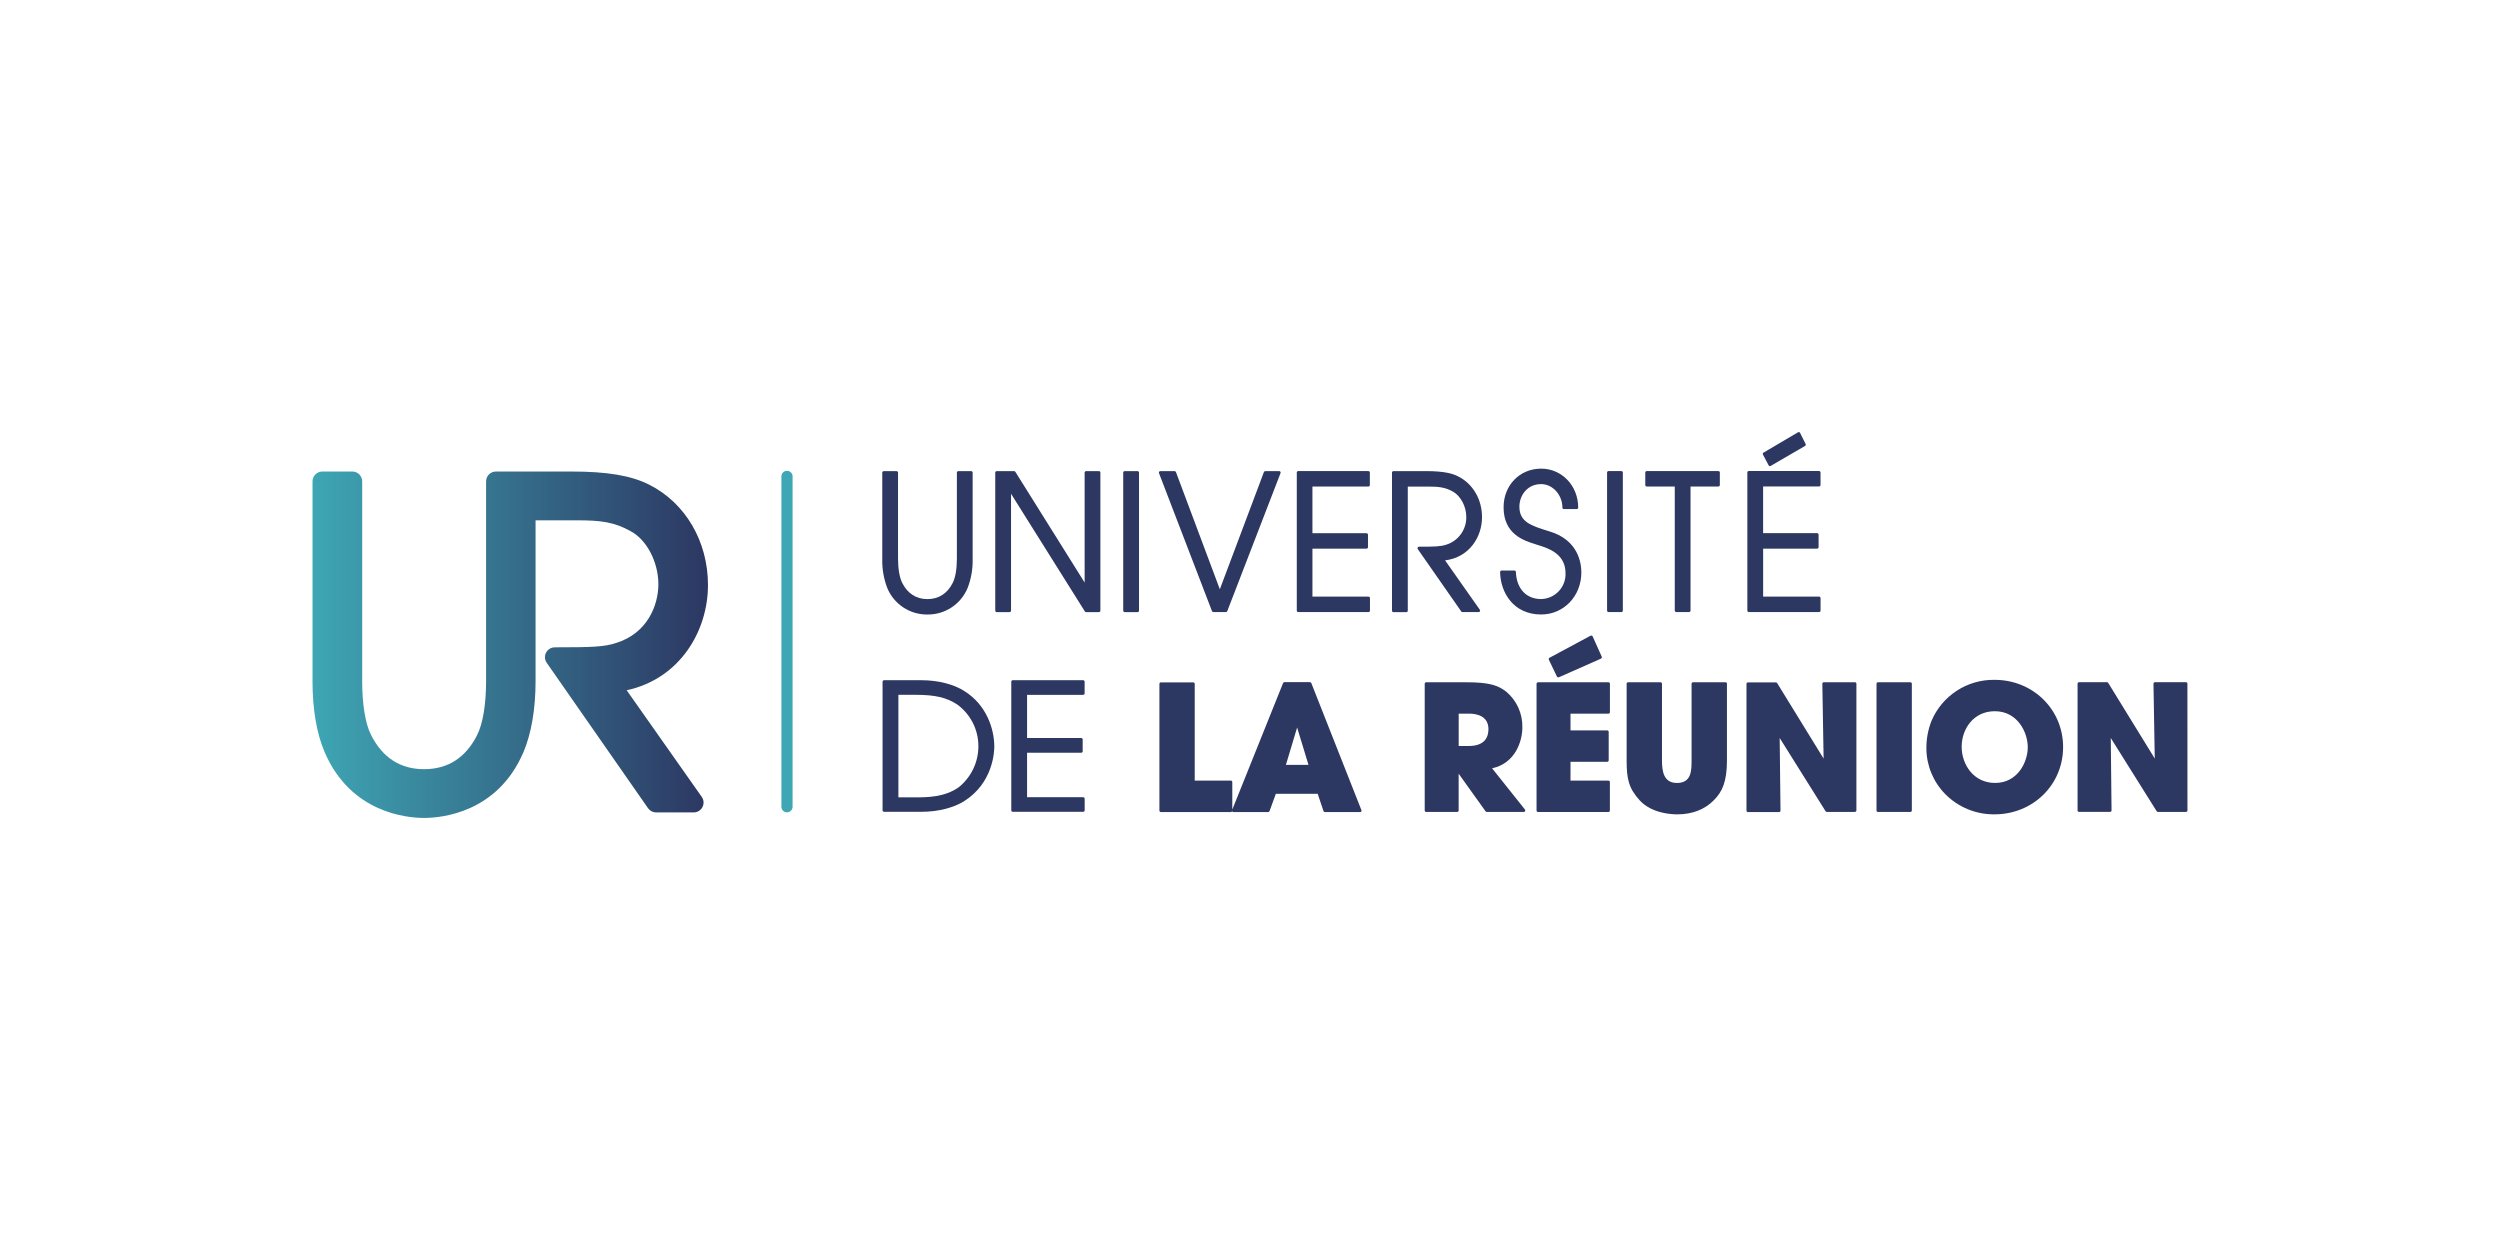 <?xml version="1.0" encoding="UTF-8"?>
<svg xmlns="http://www.w3.org/2000/svg" xmlns:xlink="http://www.w3.org/1999/xlink" version="1.1" viewBox="0 0 113.386 56.692">
  <defs>
    <linearGradient id="Degradado_sin_nombre_6" data-name="Degradado sin nombre 6" x1="14.173" y1="29.241" x2="32.11" y2="29.241" gradientUnits="userSpaceOnUse">
      <stop offset="0" stop-color="#3ea6b4"/>
      <stop offset="1" stop-color="#2c3762"/>
    </linearGradient>
  </defs>
  <!-- Generator: Adobe Illustrator 28.7.1, SVG Export Plug-In . SVG Version: 1.2.0 Build 142)  -->
  <g>
    <g id="Capa_1">
      <g>
        <path d="M28.423,31.306c2.425-.524,3.687-2.701,3.687-4.77,0-1.978-1.02-3.723-2.661-4.551-.818-.415-1.909-.6-3.534-.599h-3.422c-.247,0-.447.2-.447.447v9.075c0,1.038-.148,1.925-.409,2.436-.518,1.026-1.326,1.542-2.403,1.542s-1.884-.521-2.403-1.548c-.26-.504-.404-1.392-.404-2.43v-9.075c0-.247-.2-.447-.447-.447h-1.359c-.247,0-.447.2-.447.447h0v9.075c0,1.262.191,2.372.549,3.202,1.186,2.773,3.753,2.987,4.512,2.987s3.326-.215,4.506-2.986c.356-.837.549-1.946.549-3.208v-7.304h1.897c1.044,0,1.671.073,2.425.498.723.389,1.248,1.398,1.248,2.401,0,.959-.502,2.231-1.925,2.666-.526.172-1.035.195-2.771.195-.247-.001-.448.199-.448.446-0.0.092.028.182.081.257l4.595,6.594c.084.12.221.191.368.191h1.702c.246.001.447-.198.448-.444.001-.093-.028-.184-.083-.261l-3.404-4.836Z" fill="url(#Degradado_sin_nombre_6)"/>
        <path d="M42.063,27.871c.798.009,1.52-.469,1.824-1.207.163-.424.239-.876.227-1.329v-3.9c-.001-.037-.03-.067-.068-.068h-.581c-.037.001-.066.031-.066.068v3.9c0,.474-.068.863-.189,1.103-.243.48-.638.734-1.146.734s-.902-.254-1.144-.734c-.119-.237-.19-.631-.19-1.103v-3.9c0-.037-.03-.066-.067-.066h-.582c-.037,0-.066.03-.066.066v3.9c-.013.454.064.905.225,1.329.303.738,1.025,1.216,1.823,1.207Z" fill="#2c3762"/>
        <path d="M49.841,21.367h-.582c-.037,0-.066.03-.066.066v4.988l-3.143-5.022c-.012-.02-.033-.032-.056-.032h-.787c-.037.001-.067.031-.068.068v6.26c0,.037.03.067.066.068h.582c.037-.001.067-.031.068-.068v-5.301l3.348,5.337c.012.02.034.032.057.032h.581c.037-.001.066-.031.066-.068v-6.26c.001-.037-.029-.067-.065-.068h-.001Z" fill="#2c3762"/>
        <rect x="50.943" y="21.367" width=".716" height="6.396" rx=".066" ry=".066" fill="#2c3762"/>
        <path d="M55.026,27.761h.574c.028.001.052-.017.062-.043l2.416-6.261c.013-.034-.004-.073-.038-.086-.007-.003-.015-.004-.023-.004h-.63c-.028-0-.053.017-.063.043l-1.999,5.316-1.991-5.316c-.01-.025-.034-.042-.062-.043h-.645c-.037.001-.067.032-.066.069 0.0.008.002.015.004.022l2.404,6.26c.009.024.032.041.058.043Z" fill="#2c3762"/>
        <path d="M62.063,27.06h-2.538v-2.176h2.452c.037,0,.067-.03.067-.066v-.568c0-.037-.03-.066-.066-.066h-2.453v-2.117h2.538c.037,0,.066-.03.066-.066v-.567c0-.037-.029-.067-.066-.068h-3.182c-.037,0-.066.03-.066.066v6.262c0,.037.03.066.066.066h3.187c.037,0,.066-.03.066-.066v-.566c0-.037-.03-.068-.068-.068-.001,0-.003,0-.004 0Z" fill="#2c3762"/>
        <path d="M66.332,27.761h.732c.037-.001.066-.033.065-.07-.001-.013-.005-.025-.012-.035l-1.577-2.241c1.101-.134,1.677-1.067,1.676-1.959,0-.804-.411-1.511-1.076-1.845-.223-.119-.593-.244-1.461-.244h-1.48c-.037.001-.066.031-.066.068v6.26c-.001.037.029.067.065.068h.585c.037,0,.066-.03.066-.066v-5.628h.949c.461,0,.758.034,1.102.229s.602.668.602,1.142c.013.579-.36,1.095-.913,1.265-.255.083-.511.09-1.231.09-.025 0-.047.014-.059.036-.013.021-.013.048,0,.069l1.976,2.834c.013.019.035.031.058.03Z" fill="#2c3762"/>
        <path d="M69.898,27.87c1.022,0,1.823-.83,1.823-1.906,0-.435-.143-1.487-1.472-1.871l-.044-.013c-.752-.237-1.294-.402-1.294-1.099,0-.497.345-1.025.987-1.025.523,0,.964.489.964,1.067,0,.037.03.066.066.066h.583c.037,0,.067-.03.067-.066v-.001c0-.99-.739-1.767-1.681-1.767-.97,0-1.703.753-1.703,1.752,0,1.225.919,1.513,1.467,1.684l.142.045c.42.133,1.2.381,1.2,1.257.026.624-.459,1.15-1.083,1.176-.008 0-.016.001-.024.001-.676,0-1.115-.474-1.144-1.23-.001-.036-.031-.064-.067-.064h-.583c-.018,0-.034.007-.046.02-.013.012-.02.029-.02.047.015.929.605,1.927,1.861,1.927Z" fill="#2c3762"/>
        <rect x="72.888" y="21.365" width=".715" height="6.396" rx=".066" ry=".066" fill="#2c3762"/>
        <path d="M74.688,22.065h1.27v5.628c0,.037.03.066.066.066h.582c.037,0,.067-.03.067-.066v-5.628h1.263c.037,0,.066-.03.066-.066v-.567c0-.037-.03-.066-.066-.066h-3.249c-.037,0-.066.03-.066.066v.567c0,.037.03.066.066.066h.001Z" fill="#2c3762"/>
        <path d="M80.218,21.108c.009.016.023.027.04.032.006.001.012.001.018,0,.012,0,.023-.003.033-.009l1.558-.906c.03-.017.042-.055.026-.087l-.251-.504c-.008-.017-.023-.029-.04-.035-.018-.005-.037-.002-.053.007l-1.567.923c-.03.018-.041.058-.024.089l.26.491Z" fill="#2c3762"/>
        <path d="M79.317,27.76h3.187c.037,0,.066-.03.066-.066v-.567c0-.037-.029-.067-.066-.068h-2.538v-2.176h2.451c.036-.002.065-.032.064-.069v-.566c-.001-.037-.031-.067-.068-.067h-2.448v-2.117h2.538c.037,0,.066-.03.066-.066v-.567c0-.037-.029-.067-.066-.068h-3.187c-.036-.001-.066.028-.066.064v6.264c-.001.037.029.067.065.068h.001Z" fill="#2c3762"/>
        <path d="M59.474,30.981c-.01-.025-.035-.042-.062-.042h-1.157c-.027-0-.051.016-.062.042l-2.303,5.737v-1.249c-.001-.036-.03-.066-.066-.066h-1.638v-4.388c0-.037-.03-.066-.066-.066h-1.469c-.037,0-.066.03-.066.066v5.75c0,.037.03.066.066.066h3.17c.029-0.0.054-.019.063-.046-.001.005-.001.011,0,.017.012.018.033.029.055.03h1.577c.028,0,.053-.017.063-.044l.287-.787h1.897l.264.785c.009.027.034.046.063.046h1.596c.037-.001.066-.031.066-.068,0-.015-.004-.029-.013-.04l-2.265-5.743ZM59.346,34.691h-1.025l.509-1.695.516,1.695Z" fill="#2c3762"/>
        <path d="M67.671,34.847c1.083-.237,1.375-1.269,1.375-1.856.014-.623-.255-1.22-.732-1.621-.366-.282-.748-.426-1.813-.426h-1.818c-.037,0-.066.03-.066.066v5.749c0,.037.03.067.066.067h1.405c.037.001.067-.029.068-.065 0-0.0 0-.001 0-.001v-1.67l1.223,1.709c.013.017.033.028.055.027h1.678c.037-.001.067-.032.066-.07-0-.014-.005-.027-.013-.038l-1.492-1.871ZM67.507,33.076c0,.345-.155.758-.896.758h-.453v-1.467h.469c.33,0,.881.092.881.709h0Z" fill="#2c3762"/>
        <path d="M70.247,29.921l.365.761c.011.023.035.037.06.037.009.002.018.002.027,0l1.911-.847c.016-.008.029-.021.036-.038.007-.016.007-.035,0-.051l-.411-.917c-.008-.016-.022-.029-.039-.036-.017-.007-.036-.007-.053,0l-1.865,1.002c-.032.017-.044.055-.03.088Z" fill="#2c3762"/>
        <path d="M72.95,35.403h-1.721v-.853h1.666c.037,0,.066-.03.066-.066v-1.291c0-.037-.03-.066-.066-.066h-1.666v-.759h1.721c.037-.001.067-.031.067-.068v-1.29c-.001-.037-.031-.066-.068-.066h-3.192c-.037.001-.067.031-.068.068v5.749c0,.037.03.067.066.067h3.194c.037,0,.066-.03.066-.067v-1.29c0-.036-.029-.066-.065-.066Z" fill="#2c3762"/>
        <path d="M78.255,30.943h-1.467c-.037,0-.067.03-.068.066v3.474c0,.458,0,1.028-.663,1.028-.599,0-.679-.519-.679-1.028v-3.474c-.001-.037-.031-.066-.068-.066h-1.469c-.037,0-.066.03-.066.066v3.474c0,.822.083,1.256.593,1.817.544.593,1.442.634,1.704.634.681,0,1.238-.216,1.66-.642.368-.375.593-.809.593-1.81v-3.474c0-.037-.03-.066-.066-.067-.001,0-.002,0-.004,0Z" fill="#2c3762"/>
        <path d="M84.128,30.943h-1.41c-.018 0-.035.007-.048.019-.012.013-.019.031-.019.049l.058,3.395-2.107-3.425c-.012-.02-.034-.032-.057-.032h-1.266c-.037,0-.067.029-.068.066v5.75c0,.037.03.066.066.066h1.409c.037,0,.068-.03.068-.068h0c.001-.006.001-.013,0-.019l-.038-3.274,2.081,3.321c.012.019.033.031.056.032h1.275c.037-.001.067-.03.068-.068v-5.747c0-.037-.03-.066-.066-.066h-.001Z" fill="#2c3762"/>
        <path d="M85.175,30.943h1.469c.037,0,.066.03.066.066v5.75c0,.037-.03.067-.067.067h-1.469c-.037,0-.066-.03-.066-.066v-5.75c0-.037.03-.066.066-.066Z" fill="#2c3762"/>
        <path d="M90.467,30.834c-1.248-.022-2.383.718-2.868,1.868-.156.399-.234.824-.229,1.252.007.769.312,1.506.85,2.056.589.599,1.397.933,2.238.924,1.746,0,3.113-1.341,3.113-3.05s-1.366-3.05-3.105-3.05ZM91.968,33.891c0,.672-.459,1.619-1.48,1.619-.986,0-1.518-.846-1.518-1.641s.528-1.612,1.504-1.612c1.031,0,1.494.956,1.494,1.634Z" fill="#2c3762"/>
        <path d="M99.21,31.008c0-.037-.03-.067-.066-.067h-1.407c-.018,0-.036.007-.049.02-.012.013-.019.03-.018.047l.058,3.395-2.111-3.431c-.012-.019-.033-.032-.056-.032h-1.266c-.037,0-.067.03-.068.067v5.75c0,.037.03.066.066.066h1.409c.037,0,.066-.03.066-.066.001-.007.001-.013,0-.02l-.035-3.266,2.081,3.321c.012.019.033.031.056.032h1.275c.037,0,.066-.03.066-.066l-.002-5.75Z" fill="#2c3762"/>
        <path d="M43.736,31.342c-.474-.308-1.2-.492-1.937-.491h-1.703c-.037-.001-.067.029-.068.065v5.836c.001.037.031.066.068.066h1.708c.74,0,1.463-.184,1.937-.491,1.29-.823,1.355-2.208,1.355-2.476-.005-.805-.36-1.887-1.36-2.509ZM44.374,33.833c.004.726-.323,1.414-.887,1.87-.652.46-1.441.46-1.963.46h-.778v-4.65h.777c.886,0,1.398.119,1.886.436.603.436.961,1.133.965,1.877v.006Z" fill="#2c3762"/>
        <path d="M49.126,36.157h-2.544v-2.016h2.456c.037,0,.066-.03.066-.066v-.532c.003-.037-.025-.068-.061-.071-.002,0-.003,0-.005,0h-2.456v-1.958h2.544c.037-.001.066-.031.066-.068v-.529c0-.037-.03-.066-.066-.066h-3.194c-.037,0-.066.03-.066.066v5.836c0,.037.03.066.066.066h3.194c.037,0,.067-.029.068-.066v-.529c-.001-.037-.031-.066-.068-.066Z" fill="#2c3762"/>
        <path d="M35.947,21.59c-.009-.14-.131-.245-.271-.236-.127.009-.227.109-.236.236v15.016c.009.14.131.245.271.236.127-.009.227-.109.236-.236v-15.016Z" fill="#3ea6b4"/>
      </g>
    </g>
  </g>
</svg>